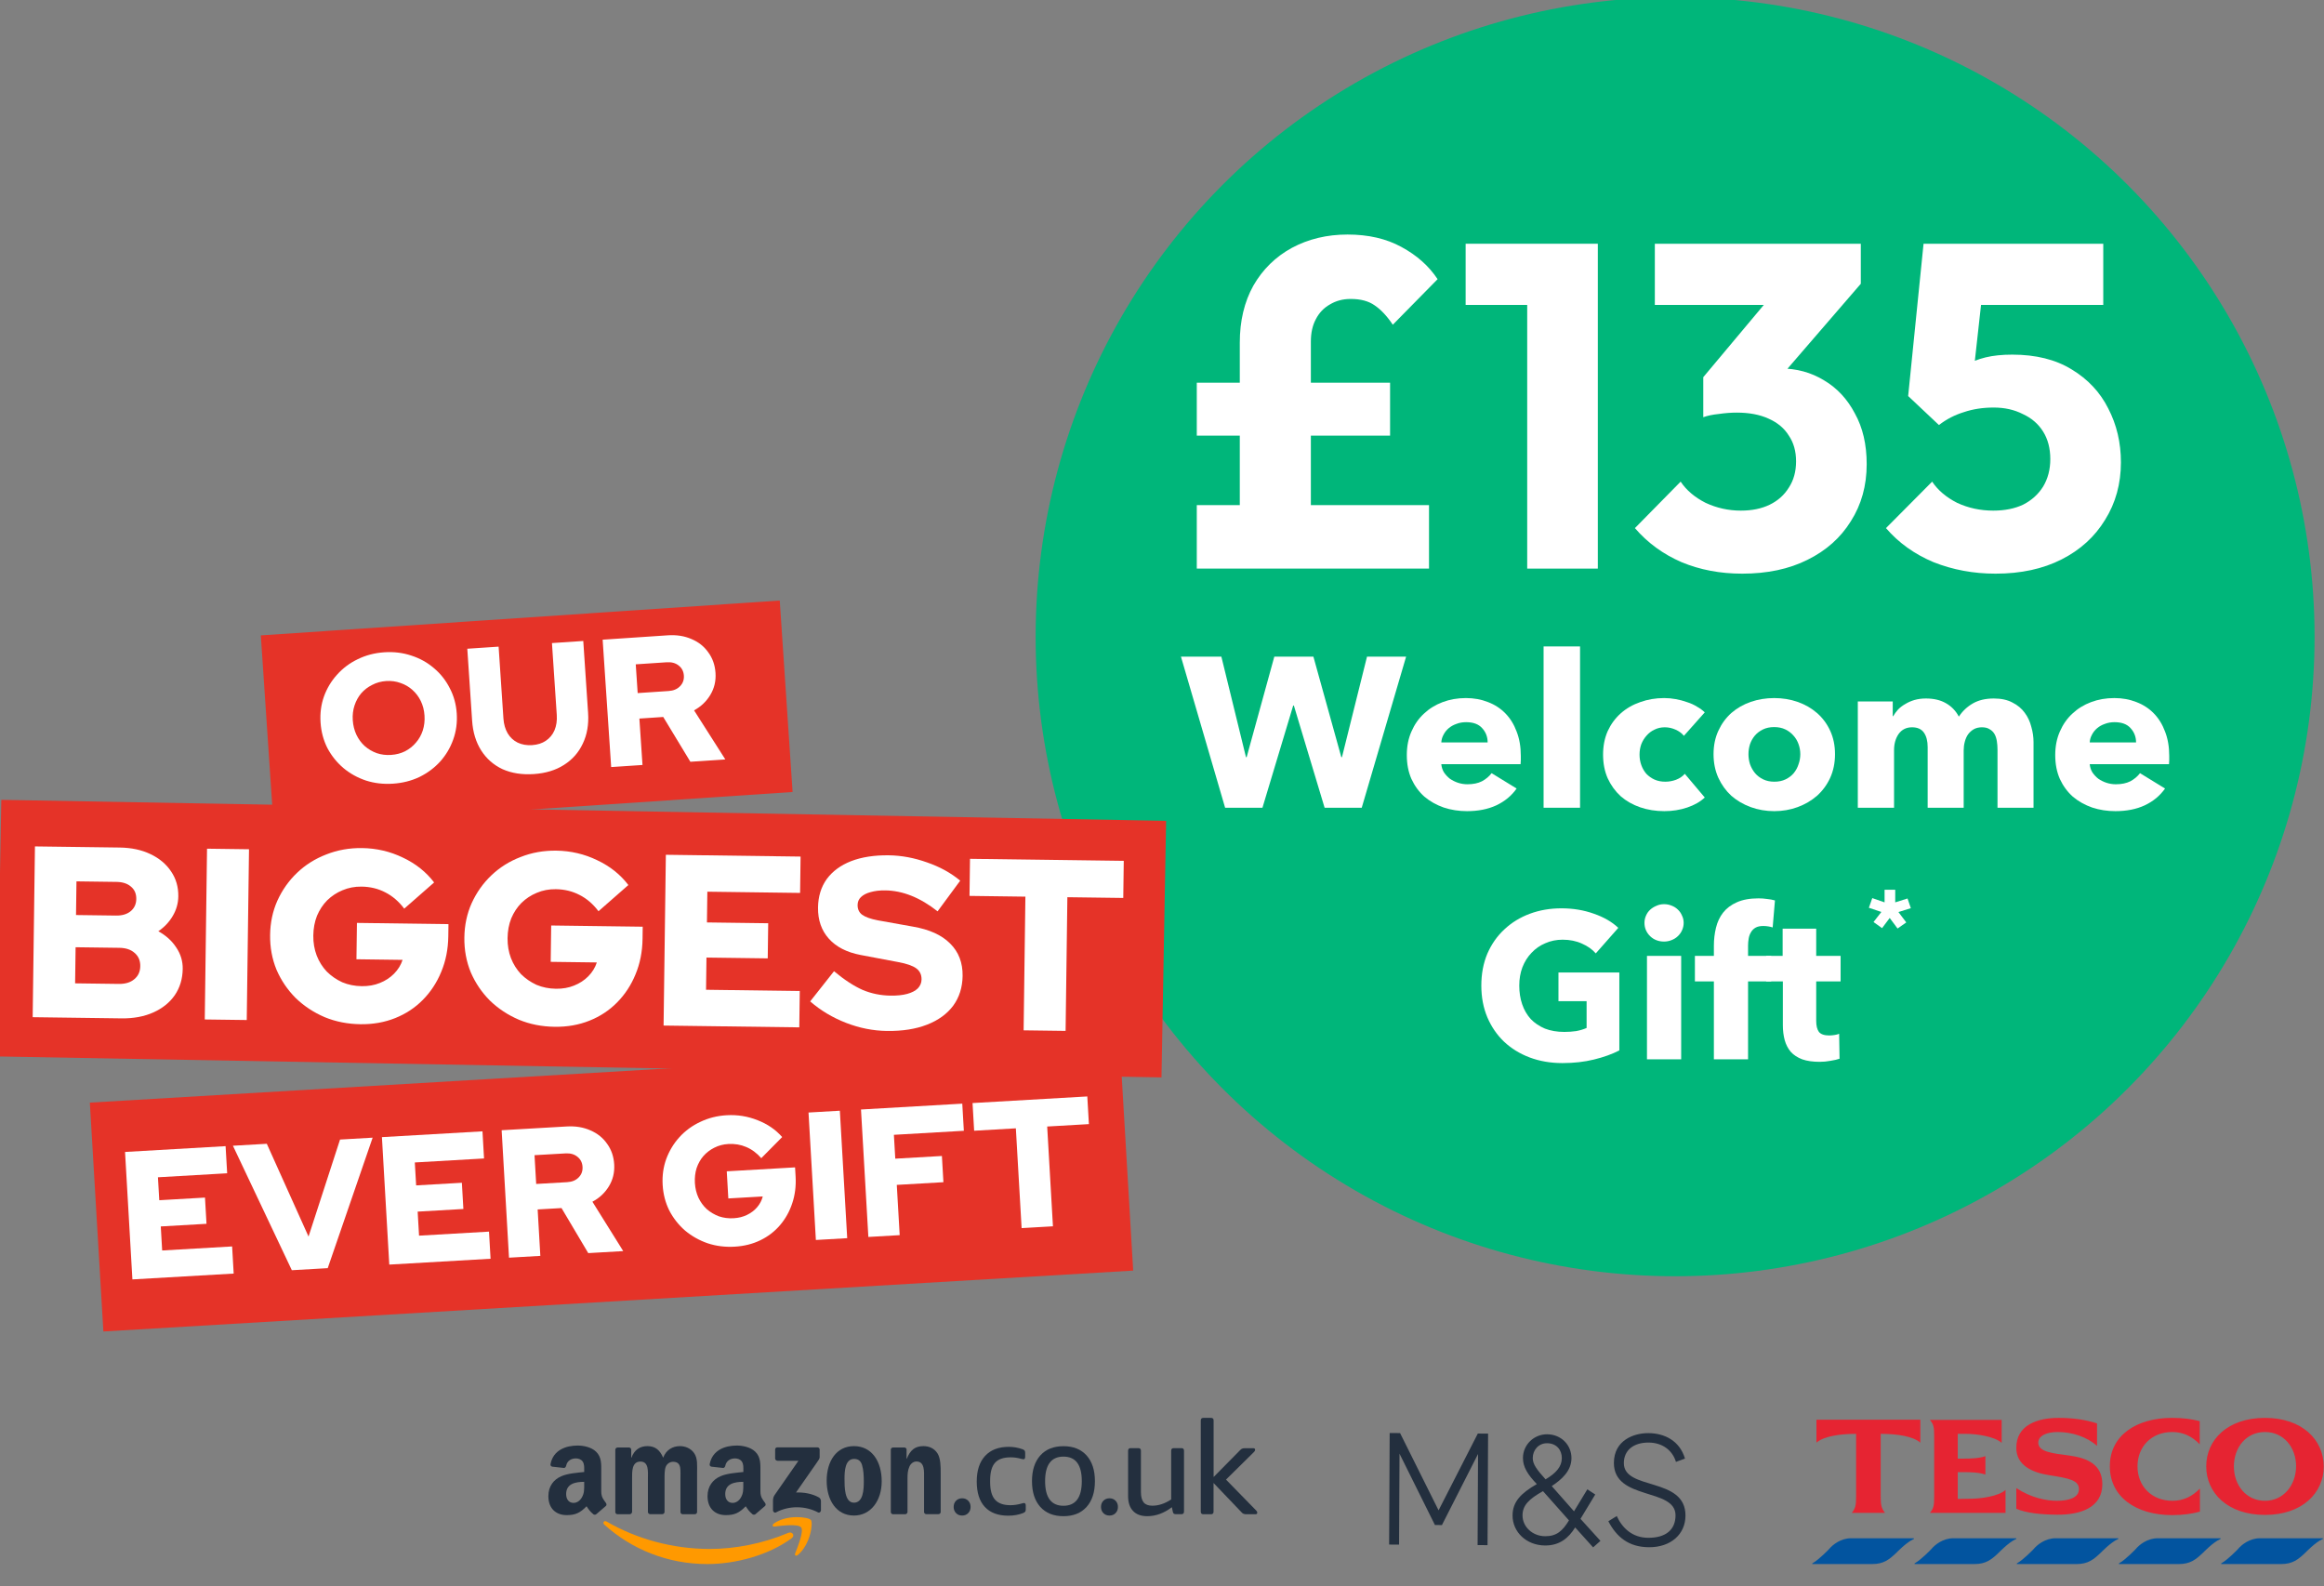 <svg width="318" height="217" viewBox="0 0 318 217" fill="none" xmlns="http://www.w3.org/2000/svg">
<rect x="0" y="0" width="318" height="217" fill="#808080" stroke="none"/>
<g clip-path="url(#clip0_7693_5084)">
<circle cx="229.209" cy="87.121" r="87.5" fill="#00B67A"/>
<path d="M169.644 77.798V46.885C169.644 43.905 170.264 41.303 171.503 39.078C172.783 36.853 174.538 35.133 176.768 33.915C179.039 32.698 181.579 32.09 184.387 32.09C187.236 32.09 189.693 32.656 191.758 33.789C193.864 34.923 195.516 36.392 196.713 38.197L190.581 44.43C189.796 43.254 188.971 42.373 188.103 41.785C187.277 41.198 186.183 40.904 184.82 40.904C183.747 40.904 182.797 41.156 181.971 41.659C181.145 42.121 180.505 42.793 180.051 43.674C179.597 44.514 179.369 45.542 179.369 46.759V77.798H169.644ZM163.76 77.798V69.11H195.536V77.798H163.76ZM163.76 59.603V52.363H190.209V59.603H163.76Z" fill="white"/>
<path d="M208.972 77.798V33.349H218.635V77.798H208.972ZM200.548 41.722V33.349H218.016V41.722H200.548Z" fill="white"/>
<path d="M238.391 78.491C235.376 78.491 232.61 77.966 230.091 76.917C227.571 75.826 225.445 74.273 223.71 72.258L229.967 65.899C230.751 67.074 231.887 68.04 233.373 68.795C234.901 69.509 236.512 69.865 238.205 69.865C239.733 69.865 241.054 69.593 242.169 69.047C243.284 68.501 244.152 67.725 244.771 66.718C245.432 65.71 245.762 64.514 245.762 63.129C245.762 61.744 245.432 60.568 244.771 59.603C244.152 58.596 243.222 57.819 241.984 57.273C240.786 56.728 239.341 56.455 237.648 56.455C236.863 56.455 236.037 56.518 235.17 56.644C234.344 56.728 233.642 56.875 233.064 57.085L237.338 51.607C238.494 51.271 239.588 50.998 240.621 50.789C241.694 50.537 242.686 50.411 243.594 50.411C245.824 50.411 247.827 50.956 249.603 52.048C251.378 53.097 252.782 54.608 253.815 56.581C254.888 58.512 255.425 60.82 255.425 63.507C255.425 66.445 254.703 69.047 253.257 71.314C251.853 73.58 249.871 75.343 247.311 76.602C244.792 77.861 241.818 78.491 238.391 78.491ZM233.064 57.085V51.607L243.718 38.889L254.62 38.826L243.532 51.67L233.064 57.085ZM226.436 41.722V33.349H254.62V38.826L247.001 41.722H226.436Z" fill="white"/>
<path d="M273.054 78.491C270.039 78.491 267.21 77.966 264.568 76.917C261.966 75.826 259.798 74.273 258.064 72.258L264.382 65.899C265.166 67.074 266.302 68.04 267.789 68.795C269.317 69.509 270.968 69.865 272.744 69.865C274.313 69.865 275.676 69.593 276.832 69.047C277.989 68.459 278.897 67.641 279.558 66.592C280.218 65.5 280.549 64.241 280.549 62.814C280.549 61.345 280.218 60.086 279.558 59.036C278.897 57.987 277.968 57.19 276.77 56.644C275.614 56.056 274.293 55.762 272.806 55.762C271.319 55.762 269.957 55.972 268.718 56.392C267.479 56.77 266.343 57.357 265.311 58.155L266.116 51.859C267.066 51.103 267.974 50.495 268.842 50.033C269.709 49.529 270.659 49.152 271.691 48.9C272.723 48.648 273.942 48.522 275.346 48.522C278.567 48.522 281.272 49.194 283.46 50.537C285.69 51.88 287.363 53.664 288.478 55.888C289.634 58.113 290.212 60.568 290.212 63.255C290.212 66.193 289.489 68.816 288.044 71.125C286.64 73.433 284.658 75.238 282.097 76.539C279.537 77.84 276.523 78.491 273.054 78.491ZM265.311 58.155L261.099 54.188L263.205 33.349H272.001L269.709 54L265.311 58.155ZM264.506 41.722L263.205 33.349H287.796V41.722H264.506Z" fill="white"/>
<path d="M221.579 143.721C220.59 144.233 219.43 144.649 218.099 144.971C216.786 145.294 215.351 145.455 213.791 145.455C212.174 145.455 210.682 145.199 209.312 144.687C207.962 144.176 206.792 143.456 205.803 142.527C204.833 141.599 204.073 140.49 203.521 139.202C202.97 137.895 202.694 136.445 202.694 134.854C202.694 133.243 202.97 131.784 203.521 130.477C204.092 129.169 204.871 128.061 205.86 127.151C206.849 126.223 208.009 125.513 209.341 125.02C210.672 124.527 212.108 124.281 213.648 124.281C215.246 124.281 216.729 124.527 218.099 125.02C219.468 125.494 220.581 126.138 221.436 126.953L218.355 130.448C217.88 129.899 217.252 129.454 216.473 129.113C215.693 128.753 214.809 128.573 213.82 128.573C212.964 128.573 212.174 128.734 211.452 129.056C210.729 129.359 210.101 129.795 209.569 130.363C209.036 130.913 208.618 131.576 208.314 132.353C208.028 133.11 207.886 133.944 207.886 134.854C207.886 135.782 208.019 136.635 208.285 137.411C208.551 138.188 208.941 138.861 209.455 139.429C209.987 139.979 210.634 140.415 211.395 140.737C212.174 141.04 213.059 141.191 214.048 141.191C214.618 141.191 215.16 141.154 215.674 141.078C216.187 140.983 216.663 140.841 217.1 140.651V136.985H213.249V133.063H221.579V143.721Z" fill="white"/>
<path d="M230.381 126.27C230.381 126.63 230.305 126.971 230.153 127.294C230.02 127.597 229.83 127.862 229.583 128.089C229.354 128.317 229.069 128.497 228.727 128.629C228.403 128.762 228.061 128.828 227.7 128.828C226.939 128.828 226.302 128.582 225.788 128.089C225.275 127.578 225.018 126.971 225.018 126.27C225.018 125.929 225.085 125.607 225.218 125.304C225.351 124.982 225.541 124.707 225.788 124.48C226.036 124.253 226.321 124.073 226.644 123.94C226.968 123.788 227.319 123.713 227.7 123.713C228.061 123.713 228.403 123.779 228.727 123.911C229.069 124.044 229.354 124.224 229.583 124.451C229.83 124.679 230.02 124.954 230.153 125.276C230.305 125.579 230.381 125.91 230.381 126.27ZM225.36 144.943V130.789H230.039V144.943H225.36Z" fill="white"/>
<path d="M242.56 126.896C242.388 126.839 242.189 126.791 241.961 126.754C241.732 126.716 241.504 126.697 241.276 126.697C240.838 126.697 240.487 126.773 240.22 126.924C239.954 127.076 239.745 127.284 239.593 127.549C239.441 127.796 239.336 128.08 239.279 128.402C239.222 128.724 239.193 129.046 239.193 129.368V130.789H242.36V134.285H239.193V144.943H234.515V134.285H231.919V130.789H234.515V129.425C234.515 128.554 234.61 127.729 234.8 126.953C234.99 126.157 235.314 125.465 235.77 124.878C236.246 124.271 236.873 123.798 237.653 123.457C238.452 123.097 239.441 122.917 240.62 122.917C241.019 122.917 241.409 122.945 241.789 123.002C242.189 123.04 242.55 123.106 242.873 123.201L242.56 126.896Z" fill="white"/>
<path d="M248.517 134.285V139.685C248.517 140.348 248.641 140.85 248.888 141.191C249.155 141.514 249.62 141.675 250.286 141.675C250.514 141.675 250.752 141.656 250.999 141.618C251.266 141.58 251.484 141.523 251.655 141.447L251.712 144.858C251.389 144.971 250.98 145.066 250.486 145.142C249.991 145.237 249.497 145.284 249.002 145.284C248.051 145.284 247.253 145.17 246.606 144.943C245.959 144.697 245.436 144.356 245.037 143.92C244.657 143.465 244.381 142.935 244.21 142.328C244.039 141.703 243.953 141.011 243.953 140.254V134.285H241.671V130.789H243.924V127.066H248.517V130.789H251.855V134.285H248.517Z" fill="white"/>
<path d="M186.33 110.518H181.251L177.043 96.534H176.953L172.745 110.518H167.636L161.595 89.849H167.125L170.491 103.599H170.582L174.368 89.849H179.718L183.535 103.599H183.625L187.051 89.849H192.401L186.33 110.518Z" fill="white"/>
<path d="M203.559 101.585C203.559 100.825 203.309 100.173 202.808 99.629C202.327 99.084 201.595 98.811 200.614 98.811C200.133 98.811 199.692 98.889 199.291 99.045C198.891 99.181 198.54 99.376 198.239 99.629C197.939 99.882 197.698 100.183 197.518 100.534C197.338 100.864 197.238 101.215 197.218 101.585H203.559ZM208.097 103.424C208.097 103.618 208.097 103.813 208.097 104.008C208.097 104.202 208.087 104.387 208.067 104.562H197.218C197.258 104.971 197.378 105.341 197.578 105.672C197.799 106.003 198.069 106.294 198.39 106.548C198.73 106.781 199.101 106.966 199.502 107.102C199.922 107.238 200.353 107.307 200.794 107.307C201.575 107.307 202.237 107.17 202.778 106.898C203.319 106.606 203.759 106.236 204.1 105.788L207.526 107.89C206.825 108.883 205.893 109.652 204.731 110.197C203.589 110.722 202.257 110.985 200.734 110.985C199.612 110.985 198.55 110.82 197.548 110.489C196.546 110.138 195.665 109.642 194.903 109C194.162 108.338 193.571 107.53 193.13 106.577C192.709 105.623 192.499 104.533 192.499 103.307C192.499 102.12 192.709 101.049 193.13 100.096C193.551 99.123 194.122 98.305 194.843 97.643C195.565 96.962 196.416 96.437 197.398 96.067C198.38 95.697 199.442 95.512 200.584 95.512C201.686 95.512 202.697 95.697 203.619 96.067C204.541 96.417 205.332 96.933 205.993 97.614C206.655 98.295 207.166 99.123 207.526 100.096C207.907 101.069 208.097 102.178 208.097 103.424Z" fill="white"/>
<path d="M211.214 110.518V88.447H216.203V110.518H211.214Z" fill="white"/>
<path d="M230.414 100.679C230.134 100.329 229.753 100.047 229.272 99.833C228.791 99.619 228.3 99.512 227.8 99.512C227.279 99.512 226.808 99.619 226.387 99.833C225.966 100.027 225.606 100.3 225.305 100.65C225.005 100.981 224.764 101.37 224.584 101.818C224.423 102.266 224.343 102.743 224.343 103.249C224.343 103.755 224.423 104.231 224.584 104.679C224.744 105.127 224.974 105.526 225.275 105.876C225.596 106.207 225.966 106.47 226.387 106.664C226.828 106.859 227.319 106.956 227.86 106.956C228.361 106.956 228.851 106.869 229.332 106.693C229.833 106.499 230.234 106.226 230.535 105.876L233.269 109.117C232.648 109.7 231.847 110.158 230.865 110.489C229.883 110.82 228.841 110.985 227.739 110.985C226.557 110.985 225.455 110.81 224.433 110.46C223.412 110.109 222.52 109.603 221.759 108.941C221.017 108.26 220.426 107.443 219.985 106.489C219.565 105.535 219.354 104.455 219.354 103.249C219.354 102.061 219.565 100.991 219.985 100.037C220.426 99.084 221.017 98.276 221.759 97.614C222.52 96.933 223.412 96.417 224.433 96.067C225.455 95.697 226.547 95.512 227.709 95.512C228.25 95.512 228.781 95.561 229.302 95.658C229.843 95.755 230.354 95.892 230.835 96.067C231.336 96.222 231.787 96.427 232.188 96.68C232.608 96.913 232.969 97.176 233.269 97.468L230.414 100.679Z" fill="white"/>
<path d="M251.09 103.19C251.09 104.377 250.869 105.458 250.428 106.431C249.988 107.384 249.387 108.202 248.625 108.883C247.864 109.545 246.982 110.061 245.98 110.43C244.979 110.8 243.907 110.985 242.765 110.985C241.643 110.985 240.571 110.8 239.549 110.43C238.547 110.061 237.665 109.545 236.904 108.883C236.163 108.202 235.572 107.384 235.131 106.431C234.69 105.458 234.47 104.377 234.47 103.19C234.47 102.003 234.69 100.933 235.131 99.979C235.572 99.025 236.163 98.218 236.904 97.556C237.665 96.894 238.547 96.388 239.549 96.038C240.571 95.687 241.643 95.512 242.765 95.512C243.907 95.512 244.979 95.687 245.98 96.038C246.982 96.388 247.864 96.894 248.625 97.556C249.387 98.218 249.988 99.025 250.428 99.979C250.869 100.933 251.09 102.003 251.09 103.19ZM246.341 103.19C246.341 102.723 246.261 102.266 246.101 101.818C245.94 101.37 245.71 100.981 245.409 100.65C245.109 100.3 244.738 100.018 244.297 99.804C243.857 99.59 243.346 99.483 242.765 99.483C242.184 99.483 241.673 99.59 241.232 99.804C240.791 100.018 240.42 100.3 240.12 100.65C239.839 100.981 239.619 101.37 239.459 101.818C239.318 102.266 239.248 102.723 239.248 103.19C239.248 103.657 239.318 104.115 239.459 104.562C239.619 105.01 239.849 105.419 240.15 105.788C240.45 106.139 240.821 106.421 241.262 106.635C241.703 106.849 242.214 106.956 242.795 106.956C243.376 106.956 243.887 106.849 244.327 106.635C244.768 106.421 245.139 106.139 245.439 105.788C245.74 105.419 245.96 105.01 246.101 104.562C246.261 104.115 246.341 103.657 246.341 103.19Z" fill="white"/>
<path d="M273.325 110.518V102.577C273.325 102.168 273.295 101.779 273.235 101.409C273.175 101.02 273.065 100.689 272.904 100.417C272.744 100.144 272.524 99.93 272.243 99.775C271.983 99.599 271.632 99.512 271.191 99.512C270.77 99.512 270.4 99.599 270.079 99.775C269.779 99.95 269.518 100.183 269.298 100.475C269.097 100.767 268.947 101.108 268.847 101.497C268.747 101.867 268.697 102.256 268.697 102.665V110.518H263.768V102.227C263.768 101.39 263.597 100.728 263.257 100.242C262.916 99.755 262.375 99.512 261.634 99.512C260.852 99.512 260.241 99.813 259.801 100.417C259.38 101.02 259.169 101.76 259.169 102.635V110.518H254.21V95.979H258.989V97.994H259.049C259.23 97.682 259.45 97.381 259.71 97.089C259.991 96.797 260.321 96.544 260.702 96.33C261.083 96.096 261.504 95.911 261.964 95.775C262.445 95.639 262.966 95.57 263.527 95.57C264.609 95.57 265.521 95.785 266.262 96.213C267.024 96.641 267.615 97.254 268.035 98.052C268.536 97.293 269.178 96.69 269.959 96.242C270.74 95.794 271.692 95.57 272.814 95.57C273.836 95.57 274.688 95.755 275.369 96.125C276.07 96.475 276.631 96.943 277.052 97.526C277.473 98.091 277.773 98.733 277.953 99.453C278.154 100.154 278.254 100.845 278.254 101.526V110.518H273.325Z" fill="white"/>
<path d="M292.284 101.585C292.284 100.825 292.034 100.173 291.533 99.629C291.052 99.084 290.321 98.811 289.339 98.811C288.858 98.811 288.417 98.889 288.017 99.045C287.616 99.181 287.265 99.376 286.965 99.629C286.664 99.882 286.424 100.183 286.243 100.534C286.063 100.864 285.963 101.215 285.943 101.585H292.284ZM296.822 103.424C296.822 103.618 296.822 103.813 296.822 104.008C296.822 104.202 296.812 104.387 296.792 104.562H285.943C285.983 104.971 286.103 105.341 286.303 105.672C286.524 106.003 286.794 106.294 287.115 106.548C287.456 106.781 287.826 106.966 288.227 107.102C288.648 107.238 289.078 107.307 289.519 107.307C290.301 107.307 290.962 107.17 291.503 106.898C292.044 106.606 292.485 106.236 292.825 105.788L296.251 107.89C295.55 108.883 294.618 109.652 293.456 110.197C292.314 110.722 290.982 110.985 289.459 110.985C288.337 110.985 287.275 110.82 286.273 110.489C285.272 110.138 284.39 109.642 283.629 109C282.887 108.338 282.296 107.53 281.855 106.577C281.435 105.623 281.224 104.533 281.224 103.307C281.224 102.12 281.435 101.049 281.855 100.096C282.276 99.123 282.847 98.305 283.568 97.643C284.29 96.962 285.141 96.437 286.123 96.067C287.105 95.697 288.167 95.512 289.309 95.512C290.411 95.512 291.423 95.697 292.344 96.067C293.266 96.417 294.057 96.933 294.719 97.614C295.38 98.295 295.891 99.123 296.251 100.096C296.632 101.069 296.822 102.178 296.822 103.424Z" fill="white"/>
<path d="M259.768 124.79L260.842 126.209L259.648 127.044L258.575 125.599L257.527 126.991L256.36 126.156L257.434 124.777L255.724 124.207L256.188 122.881L257.872 123.465V121.741H259.33V123.465L261.014 122.934L261.465 124.26L259.768 124.79Z" fill="white"/>
<path fill-rule="evenodd" clip-rule="evenodd" d="M108.32 210.47C105.201 212.781 100.68 214 96.787 214C91.334 214 86.421 211.974 82.694 208.612C82.4 208.346 82.665 207.982 83.018 208.189C87.029 210.529 91.991 211.935 97.111 211.935C100.562 211.935 104.368 211.217 107.859 209.733C108.398 209.506 108.839 210.087 108.32 210.47Z" fill="#FF9900"/>
<path fill-rule="evenodd" clip-rule="evenodd" d="M109.623 208.985C109.221 208.474 106.985 208.739 105.984 208.867C105.68 208.907 105.631 208.641 105.906 208.444C107.691 207.186 110.613 207.55 110.956 207.972C111.3 208.395 110.868 211.335 109.191 212.741C108.936 212.958 108.691 212.84 108.799 212.555C109.172 211.601 110.015 209.497 109.623 208.985Z" fill="#FF9900"/>
<path fill-rule="evenodd" clip-rule="evenodd" d="M106.066 199.556L106.066 198.336C106.066 198.149 106.203 198.022 106.38 198.031L111.842 198.031C112.018 198.031 112.156 198.159 112.156 198.336L112.156 199.388C112.156 199.565 112.009 199.791 111.744 200.155L108.92 204.206C109.969 204.177 111.077 204.344 112.038 204.875C112.254 204.993 112.313 205.18 112.332 205.347L112.332 206.655C112.332 206.832 112.136 207.038 111.93 206.93C110.253 206.045 108.017 205.947 106.164 206.94C105.977 207.038 105.771 206.832 105.771 206.655L105.771 205.416C105.771 205.219 105.771 204.875 105.977 204.58L109.253 199.87L106.399 199.87C106.213 199.86 106.066 199.732 106.066 199.556Z" fill="#232F3E"/>
<path fill-rule="evenodd" clip-rule="evenodd" d="M86.146 207.186L84.489 207.186C84.332 207.176 84.205 207.058 84.195 206.901L84.195 198.356C84.195 198.189 84.342 198.051 84.519 198.051L86.068 198.051C86.235 198.061 86.362 198.179 86.372 198.336L86.372 199.447L86.401 199.447C86.803 198.366 87.568 197.864 88.588 197.864C89.628 197.864 90.275 198.366 90.746 199.447C91.148 198.366 92.06 197.864 93.041 197.864C93.737 197.864 94.502 198.149 94.963 198.798C95.492 199.516 95.384 200.558 95.384 201.483L95.384 206.881C95.384 207.048 95.237 207.186 95.061 207.186L93.403 207.186C93.237 207.176 93.109 207.038 93.109 206.881L93.109 202.348C93.109 201.984 93.139 201.089 93.06 200.745C92.933 200.165 92.56 200.008 92.079 200.008C91.677 200.008 91.256 200.273 91.089 200.706C90.922 201.139 90.932 201.856 90.932 202.338L90.932 206.871C90.932 207.038 90.785 207.176 90.609 207.176L88.951 207.176C88.784 207.166 88.657 207.028 88.657 206.871L88.657 202.338C88.657 201.384 88.814 199.978 87.637 199.978C86.441 199.978 86.49 201.345 86.49 202.338L86.49 206.871C86.47 207.048 86.323 207.186 86.146 207.186Z" fill="#232F3E"/>
<path fill-rule="evenodd" clip-rule="evenodd" d="M116.862 199.615C115.636 199.615 115.558 201.286 115.558 202.328C115.558 203.371 115.538 205.603 116.842 205.603C118.127 205.603 118.196 203.803 118.196 202.702C118.196 201.984 118.166 201.119 117.95 200.431C117.764 199.841 117.391 199.615 116.862 199.615ZM116.852 197.864C119.314 197.864 120.647 199.988 120.647 202.682C120.647 205.288 119.176 207.363 116.852 207.363C114.43 207.363 113.116 205.239 113.116 202.594C113.116 199.929 114.449 197.864 116.852 197.864Z" fill="#232F3E"/>
<path fill-rule="evenodd" clip-rule="evenodd" d="M123.843 207.186L122.186 207.186C122.019 207.176 121.892 207.038 121.892 206.881L121.892 198.326C121.901 198.169 122.039 198.051 122.215 198.051L123.755 198.051C123.902 198.061 124.02 198.159 124.049 198.287L124.049 199.595L124.079 199.595C124.539 198.425 125.196 197.864 126.344 197.864C127.089 197.864 127.815 198.13 128.286 198.867C128.717 199.556 128.717 200.706 128.717 201.532L128.717 206.91C128.698 207.058 128.56 207.176 128.403 207.176L126.736 207.176C126.579 207.166 126.462 207.048 126.442 206.91L126.442 202.269C126.442 201.335 126.55 199.968 125.402 199.968C125 199.968 124.628 200.234 124.441 200.657C124.206 201.178 124.177 201.699 124.177 202.279L124.177 206.881C124.167 207.048 124.02 207.186 123.843 207.186Z" fill="#232F3E"/>
<path fill-rule="evenodd" clip-rule="evenodd" d="M103.385 207.166C103.277 207.264 103.12 207.274 102.992 207.205C102.443 206.743 102.345 206.537 102.041 206.094C101.129 207.028 100.482 207.304 99.305 207.304C97.903 207.304 96.814 206.438 96.814 204.708C96.814 203.351 97.549 202.436 98.589 201.984C99.491 201.591 100.746 201.512 101.717 201.404L101.717 201.188C101.717 200.794 101.747 200.322 101.511 199.978C101.305 199.673 100.923 199.546 100.58 199.546C99.942 199.546 99.383 199.87 99.246 200.549C99.217 200.696 99.109 200.844 98.962 200.853L97.353 200.676C97.216 200.647 97.069 200.539 97.108 200.332C97.481 198.375 99.246 197.786 100.825 197.786C101.629 197.786 102.688 198.002 103.326 198.611C104.13 199.369 104.051 200.381 104.051 201.483L104.051 204.079C104.051 204.855 104.375 205.2 104.679 205.622C104.787 205.77 104.807 205.957 104.669 206.065C104.326 206.35 103.718 206.871 103.385 207.166ZM101.708 203.105C101.708 203.754 101.727 204.295 101.394 204.875C101.129 205.347 100.707 205.632 100.246 205.632C99.609 205.632 99.236 205.141 99.236 204.423C99.236 203.007 100.501 202.751 101.708 202.751L101.708 203.105Z" fill="#232F3E"/>
<path fill-rule="evenodd" clip-rule="evenodd" d="M81.605 207.166C81.497 207.264 81.341 207.274 81.213 207.205C80.664 206.743 80.566 206.537 80.262 206.094C79.35 207.028 78.702 207.304 77.526 207.304C76.123 207.304 75.035 206.438 75.035 204.708C75.035 203.351 75.76 202.436 76.81 201.984C77.712 201.591 78.967 201.512 79.938 201.404L79.938 201.188C79.938 200.794 79.968 200.322 79.732 199.978C79.526 199.673 79.144 199.546 78.8 199.546C78.163 199.546 77.604 199.87 77.467 200.549C77.437 200.696 77.329 200.844 77.182 200.853L75.574 200.676C75.437 200.647 75.29 200.539 75.329 200.332C75.701 198.375 77.467 197.786 79.046 197.786C79.85 197.786 80.909 198.002 81.546 198.611C82.351 199.369 82.272 200.381 82.272 201.483L82.272 204.079C82.272 204.855 82.596 205.2 82.9 205.622C83.008 205.77 83.027 205.957 82.89 206.065C82.547 206.35 81.948 206.871 81.605 207.166ZM79.938 203.105C79.938 203.754 79.958 204.295 79.624 204.875C79.359 205.347 78.938 205.632 78.477 205.632C77.839 205.632 77.467 205.141 77.467 204.423C77.467 203.007 78.732 202.751 79.938 202.751L79.938 203.105Z" fill="#232F3E"/>
<path d="M131.65 207.363C131.307 207.363 131.033 207.255 130.817 207.028C130.601 206.812 130.493 206.527 130.493 206.183C130.493 205.839 130.601 205.554 130.817 205.337C131.033 205.121 131.307 205.003 131.65 205.003C131.994 205.003 132.268 205.111 132.484 205.337C132.7 205.554 132.808 205.839 132.808 206.183C132.808 206.527 132.7 206.812 132.484 207.028C132.268 207.255 131.994 207.363 131.65 207.363Z" fill="#232F3E"/>
<path d="M137.965 207.382C136.563 207.382 135.494 206.979 134.758 206.183C134.013 205.376 133.65 204.216 133.65 202.702C133.65 201.198 134.032 200.027 134.797 199.201C135.562 198.376 136.641 197.963 138.043 197.963C138.681 197.963 139.308 198.071 139.926 198.297C140.054 198.346 140.152 198.405 140.201 198.474C140.25 198.543 140.279 198.661 140.279 198.828L140.279 199.31C140.279 199.546 140.201 199.664 140.044 199.664C139.985 199.664 139.887 199.644 139.76 199.614C139.269 199.467 138.779 199.398 138.289 199.398C137.298 199.398 136.572 199.654 136.141 200.155C135.7 200.657 135.484 201.463 135.484 202.574L135.484 202.81C135.484 203.892 135.709 204.688 136.151 205.19C136.592 205.691 137.298 205.947 138.259 205.947C138.759 205.947 139.289 205.868 139.858 205.701C139.985 205.662 140.073 205.652 140.122 205.652C140.279 205.652 140.358 205.77 140.358 206.006L140.358 206.488C140.358 206.645 140.338 206.753 140.289 206.822C140.24 206.891 140.152 206.96 140.005 207.019C139.406 207.255 138.73 207.382 137.965 207.382Z" fill="#232F3E"/>
<path d="M145.516 206.025C147.183 206.025 148.026 204.905 148.026 202.653C148.026 200.421 147.193 199.3 145.516 199.3C143.848 199.3 143.005 200.421 143.005 202.653C143.005 204.905 143.848 206.025 145.516 206.025ZM145.516 207.451C144.162 207.451 143.113 207.028 142.348 206.183C141.593 205.337 141.21 204.167 141.21 202.653C141.21 201.158 141.593 199.988 142.348 199.142C143.103 198.297 144.162 197.874 145.516 197.874C146.869 197.874 147.918 198.297 148.683 199.142C149.438 199.988 149.821 201.158 149.821 202.653C149.821 204.167 149.438 205.337 148.683 206.183C147.918 207.028 146.869 207.451 145.516 207.451Z" fill="#232F3E"/>
<path d="M151.812 207.363C151.469 207.363 151.195 207.255 150.979 207.028C150.763 206.812 150.655 206.527 150.655 206.183C150.655 205.839 150.763 205.554 150.979 205.337C151.195 205.121 151.469 205.003 151.812 205.003C152.156 205.003 152.43 205.111 152.646 205.337C152.862 205.554 152.97 205.839 152.97 206.183C152.97 206.527 152.862 206.812 152.646 207.028C152.43 207.255 152.156 207.363 151.812 207.363Z" fill="#232F3E"/>
<path d="M156.98 207.451C156.136 207.451 155.489 207.215 155.038 206.734C154.587 206.262 154.361 205.583 154.361 204.718L154.361 198.494C154.361 198.258 154.479 198.14 154.714 198.14L155.764 198.14C155.999 198.14 156.117 198.258 156.117 198.494L156.117 204.148C156.117 204.787 156.244 205.259 156.489 205.563C156.735 205.868 157.137 206.016 157.676 206.016C158.529 206.016 159.392 205.731 160.255 205.16L160.255 198.494C160.255 198.258 160.373 198.14 160.608 198.14L161.658 198.14C161.893 198.14 162.011 198.258 162.011 198.494L162.011 206.822C162.011 207.058 161.893 207.176 161.658 207.176L160.893 207.176C160.775 207.176 160.687 207.156 160.618 207.107C160.549 207.058 160.51 206.97 160.481 206.842L160.353 206.222C159.275 207.038 158.147 207.451 156.98 207.451Z" fill="#232F3E"/>
<path d="M164.66 207.186C164.425 207.186 164.307 207.068 164.307 206.832L164.307 194.354C164.307 194.118 164.425 194 164.66 194L165.709 194C165.945 194 166.063 194.118 166.063 194.354L166.063 202.092L169.72 198.385C169.819 198.287 169.907 198.228 169.995 198.199C170.083 198.169 170.201 198.149 170.338 198.149L171.476 198.149C171.652 198.149 171.741 198.218 171.741 198.366C171.741 198.464 171.692 198.553 171.603 198.651L167.759 202.446L171.898 206.684C171.996 206.783 172.035 206.871 172.035 206.97C172.035 207.117 171.947 207.186 171.77 207.186L170.525 207.186C170.25 207.186 170.044 207.107 169.907 206.94L166.053 202.909L166.053 206.832C166.053 207.068 165.935 207.186 165.7 207.186L164.66 207.186Z" fill="#232F3E"/>
<path d="M230.561 199.571L229.325 200.022C228.843 198.423 227.465 197.388 225.592 197.377C223.55 197.365 222.204 198.406 222.196 200.177C222.177 203.981 230.655 202.02 230.629 207.377C230.617 209.935 228.608 211.716 225.63 211.698C222.864 211.681 221.212 210.317 220.074 208.145L221.226 207.43C221.983 209.096 223.38 210.395 225.508 210.408C227.976 210.423 229.259 209.272 229.268 207.347C229.287 203.52 220.809 205.351 220.834 200.147C220.849 197.064 223.556 196.074 225.556 196.086C227.811 196.099 229.85 197.161 230.561 199.571ZM209.731 199.491C209.727 200.343 210.276 201.068 211.483 202.409C212.913 201.564 213.705 200.673 213.71 199.514C213.716 198.377 212.974 197.476 211.698 197.469C210.507 197.461 209.735 198.419 209.731 199.491ZM211.134 204.025C209.193 205.107 208.338 205.976 208.331 207.331C208.324 208.884 209.679 210.182 211.424 210.192C212.999 210.202 213.81 209.463 214.689 208.026L211.134 204.025ZM217.991 211.718L215.535 208.992C214.636 210.431 213.417 211.472 211.417 211.46C208.844 211.445 206.958 209.598 206.969 207.346C206.978 205.465 208.112 204.313 210.289 203.057C209.061 201.783 208.384 200.728 208.39 199.483C208.399 197.668 209.896 196.233 211.704 196.245C213.62 196.256 215.037 197.708 215.028 199.522C215.02 201.271 213.674 202.444 212.33 203.332L215.376 206.784L217.201 203.777L218.282 204.483L216.265 207.816L218.995 210.828L217.991 211.718ZM203.62 196.153L203.545 211.414L202.184 211.405L202.244 198.943L197.304 208.665L196.346 208.659L191.499 198.9L191.439 211.342L190.078 211.333L190.152 196.072L191.577 196.081L196.845 206.651L202.214 196.145L203.62 196.153Z" fill="#232F3E"/>
<path fill-rule="evenodd" clip-rule="evenodd" d="M309.926 194C304.806 194 301.885 196.997 301.885 200.639C301.885 204.252 304.806 207.277 309.926 207.277C315.045 207.277 317.966 204.252 317.966 200.639C317.938 196.997 315.017 194 309.926 194ZM309.926 205.345C307.338 205.345 305.669 203.188 305.669 200.639C305.669 198.062 307.338 195.933 309.926 195.933C312.513 195.933 314.182 198.062 314.182 200.639C314.154 203.188 312.485 205.345 309.926 205.345ZM248.55 194.252L262.767 194.252L262.767 197.389C261.766 196.521 259.623 196.185 257.342 196.185L257.342 204.728C257.342 205.989 257.453 206.353 257.926 206.997L253.391 206.997C253.892 206.353 253.976 205.989 253.976 204.728L253.976 196.185C251.694 196.185 249.552 196.521 248.55 197.389L248.55 194.252ZM269.584 205.064C271.03 205.064 273.479 204.728 274.425 203.86L274.425 206.997L264.075 206.997C264.576 206.409 264.659 205.989 264.659 204.784L264.659 196.493C264.659 195.261 264.576 194.868 264.075 194.28L273.896 194.28L273.896 197.417C272.922 196.549 270.502 196.185 269.027 196.185L267.887 196.185L267.887 199.574L268.721 199.574C269.556 199.574 270.836 199.546 271.67 199.238L271.67 201.759C270.836 201.451 269.556 201.423 268.721 201.423L267.887 201.423L267.887 205.092L269.584 205.064ZM283.161 199.154C285.637 199.49 287.668 200.387 287.668 203.076C287.668 206.269 284.691 207.277 281.464 207.249C279.21 207.221 277.29 207.025 275.899 206.437L275.899 203.608C277.902 204.924 279.961 205.345 281.464 205.345C283.022 205.345 284.468 204.952 284.468 203.748C284.468 202.543 283.133 202.263 280.406 201.843C278.042 201.479 275.899 200.471 275.899 198.118C275.871 194.952 278.848 194 281.686 194C283.522 194 285.303 194.224 286.945 194.756L286.945 197.838C285.581 196.605 283.55 195.933 281.547 195.933C280.184 195.933 278.904 196.381 278.904 197.389C278.904 198.65 280.796 198.846 283.161 199.154ZM297.211 194C298.685 194 299.965 194.168 300.995 194.448L300.995 197.613C299.993 196.577 298.797 195.933 297.239 195.933C294.373 195.933 292.481 197.95 292.481 200.639C292.481 203.328 294.401 205.345 297.267 205.345C298.825 205.345 300.021 204.7 301.022 203.664L301.022 206.829C299.993 207.109 298.713 207.305 297.239 207.305C292.286 207.305 288.697 204.812 288.697 200.639C288.67 196.465 292.259 194 297.211 194Z" fill="#E62432"/>
<path d="M317.799 210.471L309.23 210.471C307.839 210.471 306.726 211.339 306.197 211.983C306.197 211.983 304.862 213.384 303.972 213.888L303.944 213.916L303.916 213.944L303.944 214L312.123 214C313.709 214 314.461 213.384 315.462 212.431C315.462 212.431 316.798 211.031 317.799 210.583L317.827 210.583L317.855 210.555L317.855 210.471L317.799 210.471Z" fill="#02549F"/>
<path d="M303.805 210.471L295.235 210.471C293.844 210.471 292.731 211.339 292.203 211.983C292.203 211.983 290.867 213.384 289.977 213.888L289.949 213.916L289.921 213.944L289.949 214L298.129 214C299.715 214 300.466 213.384 301.467 212.431C301.467 212.431 302.803 211.031 303.805 210.583L303.832 210.583L303.86 210.555L303.86 210.471L303.805 210.471Z" fill="#02549F"/>
<path d="M289.838 210.471L281.269 210.471C279.878 210.471 278.765 211.339 278.236 211.983C278.236 211.983 276.901 213.384 276.011 213.888L275.983 213.916L275.955 213.944L275.983 214L284.135 214C285.721 214 286.472 213.384 287.473 212.431C287.473 212.431 288.809 211.031 289.81 210.583L289.838 210.583L289.866 210.555L289.866 210.471L289.838 210.471Z" fill="#02549F"/>
<path d="M275.844 210.471L267.274 210.471C265.883 210.471 264.77 211.339 264.242 211.983C264.242 211.983 262.906 213.384 262.016 213.888L261.988 213.916L261.96 213.944L261.988 214L270.168 214C271.754 214 272.505 213.384 273.507 212.431C273.507 212.431 274.842 211.031 275.844 210.583L275.871 210.583L275.899 210.555L275.899 210.471L275.844 210.471Z" fill="#02549F"/>
<path d="M261.877 210.471L253.28 210.471C251.889 210.471 250.776 211.339 250.247 211.983C250.247 211.983 248.912 213.384 248.021 213.888L247.994 213.916L247.966 213.944L247.994 214L256.173 214C257.759 214 258.51 213.384 259.512 212.431C259.512 212.431 260.847 211.031 261.849 210.583L261.877 210.583L261.905 210.555L261.877 210.471Z" fill="#02549F"/>
<rect width="71.147" height="26.245" transform="matrix(0.998 -0.067 0.067 0.998 35.689 86.936)" fill="#E53328"/>
<rect width="141.194" height="31.377" transform="matrix(0.998 -0.059 0.059 0.998 12.294 150.865)" fill="#E53328"/>
<path d="M53.782 107.225C52.47 107.313 51.234 107.171 50.075 106.798C48.914 106.409 47.883 105.836 46.982 105.079C46.079 104.306 45.351 103.396 44.797 102.349C44.259 101.285 43.947 100.122 43.863 98.86C43.778 97.599 43.932 96.413 44.325 95.303C44.733 94.175 45.334 93.176 46.126 92.306C46.918 91.419 47.863 90.714 48.962 90.19C50.061 89.65 51.266 89.336 52.578 89.248C53.89 89.16 55.126 89.311 56.286 89.7C57.446 90.073 58.477 90.646 59.379 91.419C60.281 92.176 61.001 93.087 61.539 94.151C62.093 95.198 62.412 96.352 62.497 97.613C62.581 98.875 62.419 100.07 62.011 101.197C61.618 102.307 61.026 103.306 60.235 104.192C59.442 105.062 58.497 105.768 57.399 106.308C56.3 106.832 55.094 107.137 53.782 107.225ZM53.518 103.291C54.216 103.245 54.855 103.077 55.436 102.788C56.017 102.482 56.508 102.091 56.909 101.614C57.328 101.136 57.641 100.581 57.849 99.95C58.056 99.303 58.135 98.622 58.087 97.908C58.038 97.178 57.869 96.514 57.579 95.917C57.288 95.319 56.904 94.811 56.426 94.393C55.964 93.974 55.426 93.66 54.811 93.451C54.195 93.225 53.539 93.136 52.841 93.182C52.144 93.229 51.505 93.405 50.925 93.711C50.344 94 49.844 94.383 49.425 94.861C49.024 95.338 48.719 95.892 48.511 96.523C48.303 97.154 48.223 97.826 48.27 98.54C48.319 99.27 48.489 99.943 48.781 100.557C49.071 101.154 49.447 101.663 49.909 102.082C50.387 102.5 50.934 102.822 51.55 103.048C52.165 103.257 52.821 103.338 53.518 103.291Z" fill="white"/>
<path d="M73.048 105.911C71.437 106.019 70.013 105.797 68.775 105.247C67.552 104.678 66.578 103.826 65.851 102.691C65.124 101.556 64.708 100.192 64.601 98.598L63.942 88.763L68.227 88.476L68.886 98.311C68.938 99.091 69.134 99.77 69.473 100.348C69.811 100.909 70.264 101.329 70.833 101.608C71.419 101.885 72.077 101.999 72.808 101.951C73.555 101.901 74.184 101.7 74.695 101.349C75.222 100.997 75.615 100.521 75.875 99.92C76.134 99.302 76.237 98.603 76.185 97.823L75.526 87.988L79.811 87.701L80.47 97.536C80.576 99.113 80.336 100.513 79.75 101.736C79.181 102.958 78.321 103.933 77.168 104.66C76.033 105.386 74.659 105.803 73.048 105.911Z" fill="white"/>
<path d="M83.629 104.953L82.462 87.524L91.38 86.927C92.576 86.847 93.655 87.017 94.617 87.436C95.578 87.838 96.345 88.446 96.916 89.258C97.503 90.052 97.833 90.989 97.905 92.068C97.979 93.164 97.745 94.163 97.205 95.066C96.665 95.969 95.92 96.678 94.97 97.192L99.249 103.908L94.466 104.228L90.752 98.099L87.489 98.317L87.914 104.666L83.629 104.953ZM87.255 94.831L91.49 94.548C92.154 94.504 92.674 94.285 93.048 93.894C93.439 93.501 93.615 93.014 93.576 92.433C93.537 91.852 93.297 91.393 92.858 91.055C92.435 90.717 91.891 90.57 91.227 90.614L86.992 90.897L87.255 94.831Z" fill="white"/>
<path d="M18.117 175.054L17.11 157.615L30.869 156.821L31.084 160.533L21.612 161.08L21.793 164.219L28.049 163.858L28.257 167.446L22 167.806L22.19 171.095L31.762 170.543L31.976 174.255L18.117 175.054Z" fill="white"/>
<path d="M39.933 173.796L31.872 156.764L36.508 156.496L42.218 169.19L46.529 155.918L50.99 155.661L44.844 173.513L39.933 173.796Z" fill="white"/>
<path d="M53.267 173.027L52.26 155.587L66.019 154.794L66.233 158.506L56.761 159.052L56.943 162.191L63.199 161.83L63.406 165.418L57.15 165.779L57.34 169.067L66.912 168.515L67.126 172.227L53.267 173.027Z" fill="white"/>
<path d="M69.649 172.081L68.642 154.642L77.565 154.127C78.762 154.058 79.839 154.238 80.798 154.666C81.755 155.077 82.516 155.692 83.08 156.509C83.66 157.309 83.981 158.248 84.043 159.328C84.106 160.424 83.864 161.421 83.316 162.319C82.767 163.218 82.016 163.919 81.061 164.424L85.278 171.18L80.492 171.456L76.835 165.293L73.569 165.481L73.936 171.834L69.649 172.081ZM73.368 161.993L77.605 161.749C78.27 161.711 78.791 161.497 79.169 161.109C79.563 160.72 79.744 160.234 79.71 159.653C79.677 159.072 79.442 158.61 79.005 158.269C78.585 157.926 78.043 157.774 77.378 157.813L73.141 158.057L73.368 161.993Z" fill="white"/>
<path d="M100.54 170.574C99.227 170.65 97.993 170.496 96.837 170.113C95.68 169.713 94.646 169.131 93.735 168.367C92.84 167.586 92.12 166.669 91.576 165.617C91.047 164.548 90.746 163.382 90.673 162.12C90.6 160.858 90.766 159.673 91.168 158.567C91.587 157.443 92.188 156.45 92.972 155.588C93.772 154.709 94.724 154.012 95.828 153.499C96.931 152.969 98.13 152.666 99.427 152.591C100.906 152.506 102.319 152.733 103.667 153.272C105.015 153.794 106.134 154.562 107.027 155.577L104.167 158.467C103.56 157.769 102.872 157.258 102.103 156.936C101.351 156.613 100.535 156.477 99.654 156.528C98.956 156.568 98.316 156.738 97.733 157.038C97.165 157.321 96.671 157.7 96.248 158.174C95.841 158.647 95.532 159.198 95.318 159.827C95.121 160.455 95.043 161.135 95.085 161.865C95.128 162.596 95.291 163.27 95.577 163.887C95.862 164.487 96.242 165.006 96.718 165.446C97.209 165.867 97.761 166.194 98.375 166.425C99.004 166.639 99.676 166.725 100.39 166.684C101.072 166.644 101.68 166.492 102.215 166.228C102.766 165.963 103.23 165.612 103.604 165.173C103.979 164.735 104.234 164.245 104.37 163.704L99.659 163.976L99.445 160.264L108.792 159.725L108.864 160.97C108.94 162.283 108.785 163.508 108.401 164.647C108.032 165.768 107.473 166.767 106.723 167.643C105.989 168.502 105.095 169.187 104.041 169.697C102.987 170.208 101.82 170.5 100.54 170.574Z" fill="white"/>
<path d="M111.639 169.659L110.632 152.22L114.919 151.973L115.926 169.412L111.639 169.659Z" fill="white"/>
<path d="M118.82 169.245L117.813 151.806L131.671 151.006L131.886 154.718L122.314 155.27L122.503 158.534L128.884 158.166L129.091 161.753L122.71 162.121L123.107 168.997L118.82 169.245Z" fill="white"/>
<path d="M139.791 168.035L139.003 154.382L133.295 154.712L133.076 150.925L148.779 150.019L148.998 153.806L143.29 154.135L144.078 167.788L139.791 168.035Z" fill="white"/>
<rect width="159.382" height="35.108" transform="matrix(1 0.018 -0.018 1 0.18 109.438)" fill="#E53328"/>
<path d="M4.471 139.175L4.782 115.81L16.37 115.963C17.973 115.985 19.372 116.282 20.567 116.854C21.785 117.426 22.732 118.218 23.408 119.228C24.086 120.217 24.416 121.356 24.398 122.647C24.386 123.604 24.129 124.502 23.628 125.341C23.149 126.158 22.494 126.85 21.663 127.418C22.702 127.988 23.516 128.722 24.105 129.621C24.717 130.519 25.016 131.502 25.002 132.57C24.983 133.928 24.622 135.125 23.918 136.162C23.215 137.176 22.235 137.964 20.981 138.526C19.726 139.088 18.275 139.358 16.628 139.337L4.471 139.175ZM10.402 125.199L15.879 125.271C16.725 125.283 17.396 125.08 17.892 124.664C18.387 124.248 18.639 123.694 18.648 123.005C18.658 122.293 18.42 121.733 17.936 121.326C17.452 120.897 16.787 120.676 15.941 120.665L10.463 120.592L10.402 125.199ZM10.278 134.545L16.256 134.624C17.147 134.636 17.851 134.423 18.369 133.985C18.909 133.547 19.184 132.949 19.194 132.193C19.204 131.436 18.945 130.832 18.417 130.38C17.911 129.928 17.212 129.696 16.322 129.684L10.344 129.605L10.278 134.545Z" fill="white"/>
<path d="M28.019 139.488L28.329 116.122L34.073 116.198L33.763 139.564L28.019 139.488Z" fill="white"/>
<path d="M49.324 140.138C47.565 140.114 45.932 139.792 44.426 139.171C42.921 138.528 41.596 137.654 40.453 136.548C39.332 135.42 38.459 134.129 37.832 132.674C37.228 131.197 36.938 129.613 36.96 127.922C36.983 126.23 37.315 124.666 37.958 123.227C38.623 121.767 39.519 120.499 40.647 119.424C41.797 118.326 43.133 117.487 44.655 116.906C46.178 116.303 47.807 116.013 49.544 116.036C51.525 116.063 53.39 116.499 55.138 117.346C56.886 118.17 58.307 119.302 59.402 120.741L55.312 124.326C54.568 123.337 53.699 122.591 52.703 122.088C51.73 121.585 50.654 121.326 49.474 121.31C48.538 121.298 47.668 121.465 46.862 121.81C46.078 122.133 45.382 122.592 44.772 123.184C44.185 123.778 43.72 124.484 43.375 125.302C43.052 126.122 42.884 127.021 42.871 128C42.858 128.979 43.013 129.894 43.336 130.744C43.659 131.572 44.117 132.301 44.71 132.932C45.325 133.541 46.031 134.029 46.828 134.396C47.647 134.74 48.536 134.919 49.493 134.932C50.406 134.944 51.232 134.799 51.971 134.497C52.732 134.196 53.383 133.77 53.925 133.221C54.467 132.672 54.854 132.043 55.086 131.334L48.774 131.25L48.84 126.276L61.364 126.443L61.341 128.112C61.318 129.87 60.996 131.49 60.375 132.973C59.777 134.434 58.936 135.714 57.852 136.812C56.791 137.889 55.533 138.718 54.078 139.299C52.623 139.881 51.038 140.16 49.324 140.138Z" fill="white"/>
<path d="M75.904 140.49C74.145 140.467 72.513 140.145 71.007 139.524C69.501 138.881 68.177 138.006 67.033 136.901C65.913 135.773 65.039 134.482 64.413 133.027C63.809 131.55 63.518 129.966 63.54 128.274C63.563 126.583 63.895 125.018 64.538 123.58C65.203 122.12 66.1 120.852 67.227 119.777C68.378 118.679 69.714 117.84 71.236 117.259C72.758 116.656 74.387 116.366 76.124 116.389C78.106 116.416 79.97 116.852 81.718 117.699C83.467 118.523 84.888 119.655 85.982 121.094L81.893 124.679C81.149 123.689 80.279 122.943 79.284 122.441C78.311 121.938 77.234 121.679 76.054 121.663C75.119 121.651 74.248 121.817 73.442 122.163C72.658 122.486 71.962 122.944 71.353 123.537C70.766 124.13 70.3 124.836 69.955 125.655C69.632 126.474 69.465 127.374 69.452 128.353C69.439 129.332 69.594 130.246 69.916 131.096C70.239 131.924 70.697 132.654 71.29 133.285C71.906 133.894 72.612 134.382 73.408 134.748C74.228 135.093 75.116 135.272 76.073 135.285C76.986 135.297 77.812 135.152 78.551 134.85C79.312 134.549 79.964 134.123 80.505 133.574C81.047 133.025 81.434 132.396 81.666 131.686L75.354 131.603L75.42 126.629L87.944 126.795L87.922 128.464C87.898 130.222 87.576 131.843 86.955 133.326C86.357 134.787 85.516 136.066 84.433 137.165C83.372 138.241 82.114 139.071 80.658 139.652C79.203 140.234 77.618 140.513 75.904 140.49Z" fill="white"/>
<path d="M90.8 140.321L91.111 116.955L109.546 117.2L109.48 122.174L96.789 122.005L96.733 126.211L105.116 126.322L105.052 131.129L96.669 131.018L96.611 135.424L109.435 135.594L109.369 140.567L90.8 140.321Z" fill="white"/>
<path d="M121.362 141.06C119.469 141.035 117.604 140.665 115.765 139.951C113.926 139.237 112.291 138.258 110.86 137.015L114.122 132.885C115.531 134.061 116.834 134.913 118.029 135.441C119.225 135.946 120.502 136.208 121.86 136.226C122.751 136.238 123.509 136.159 124.135 135.989C124.76 135.819 125.242 135.57 125.581 135.241C125.92 134.889 126.092 134.479 126.098 134.012C126.107 133.367 125.869 132.863 125.383 132.5C124.898 132.138 124.067 131.849 122.89 131.633L117.759 130.663C115.871 130.304 114.422 129.562 113.413 128.435C112.403 127.309 111.91 125.889 111.933 124.176C111.953 122.663 112.348 121.366 113.12 120.286C113.914 119.205 115.027 118.386 116.459 117.826C117.914 117.267 119.633 117 121.614 117.026C123.351 117.049 125.095 117.373 126.845 117.997C128.597 118.599 130.111 119.432 131.388 120.495L128.293 124.693C125.913 122.815 123.532 121.859 121.149 121.828C120.37 121.817 119.69 121.897 119.109 122.068C118.55 122.216 118.113 122.444 117.797 122.751C117.504 123.037 117.354 123.391 117.349 123.814C117.341 124.392 117.547 124.84 117.965 125.157C118.407 125.475 119.116 125.729 120.093 125.92L124.925 126.785C127.169 127.171 128.862 127.939 130.005 129.09C131.17 130.24 131.74 131.717 131.716 133.519C131.695 135.099 131.265 136.462 130.426 137.608C129.587 138.732 128.396 139.596 126.851 140.198C125.307 140.801 123.477 141.088 121.362 141.06Z" fill="white"/>
<path d="M140.065 140.975L140.308 122.683L132.66 122.581L132.728 117.508L153.768 117.787L153.7 122.861L146.052 122.759L145.809 141.051L140.065 140.975Z" fill="white"/>
</g>
<defs>
<clipPath id="clip0_7693_5084">
<rect width="318" height="217" fill="white"/>
</clipPath>
</defs>
</svg>
